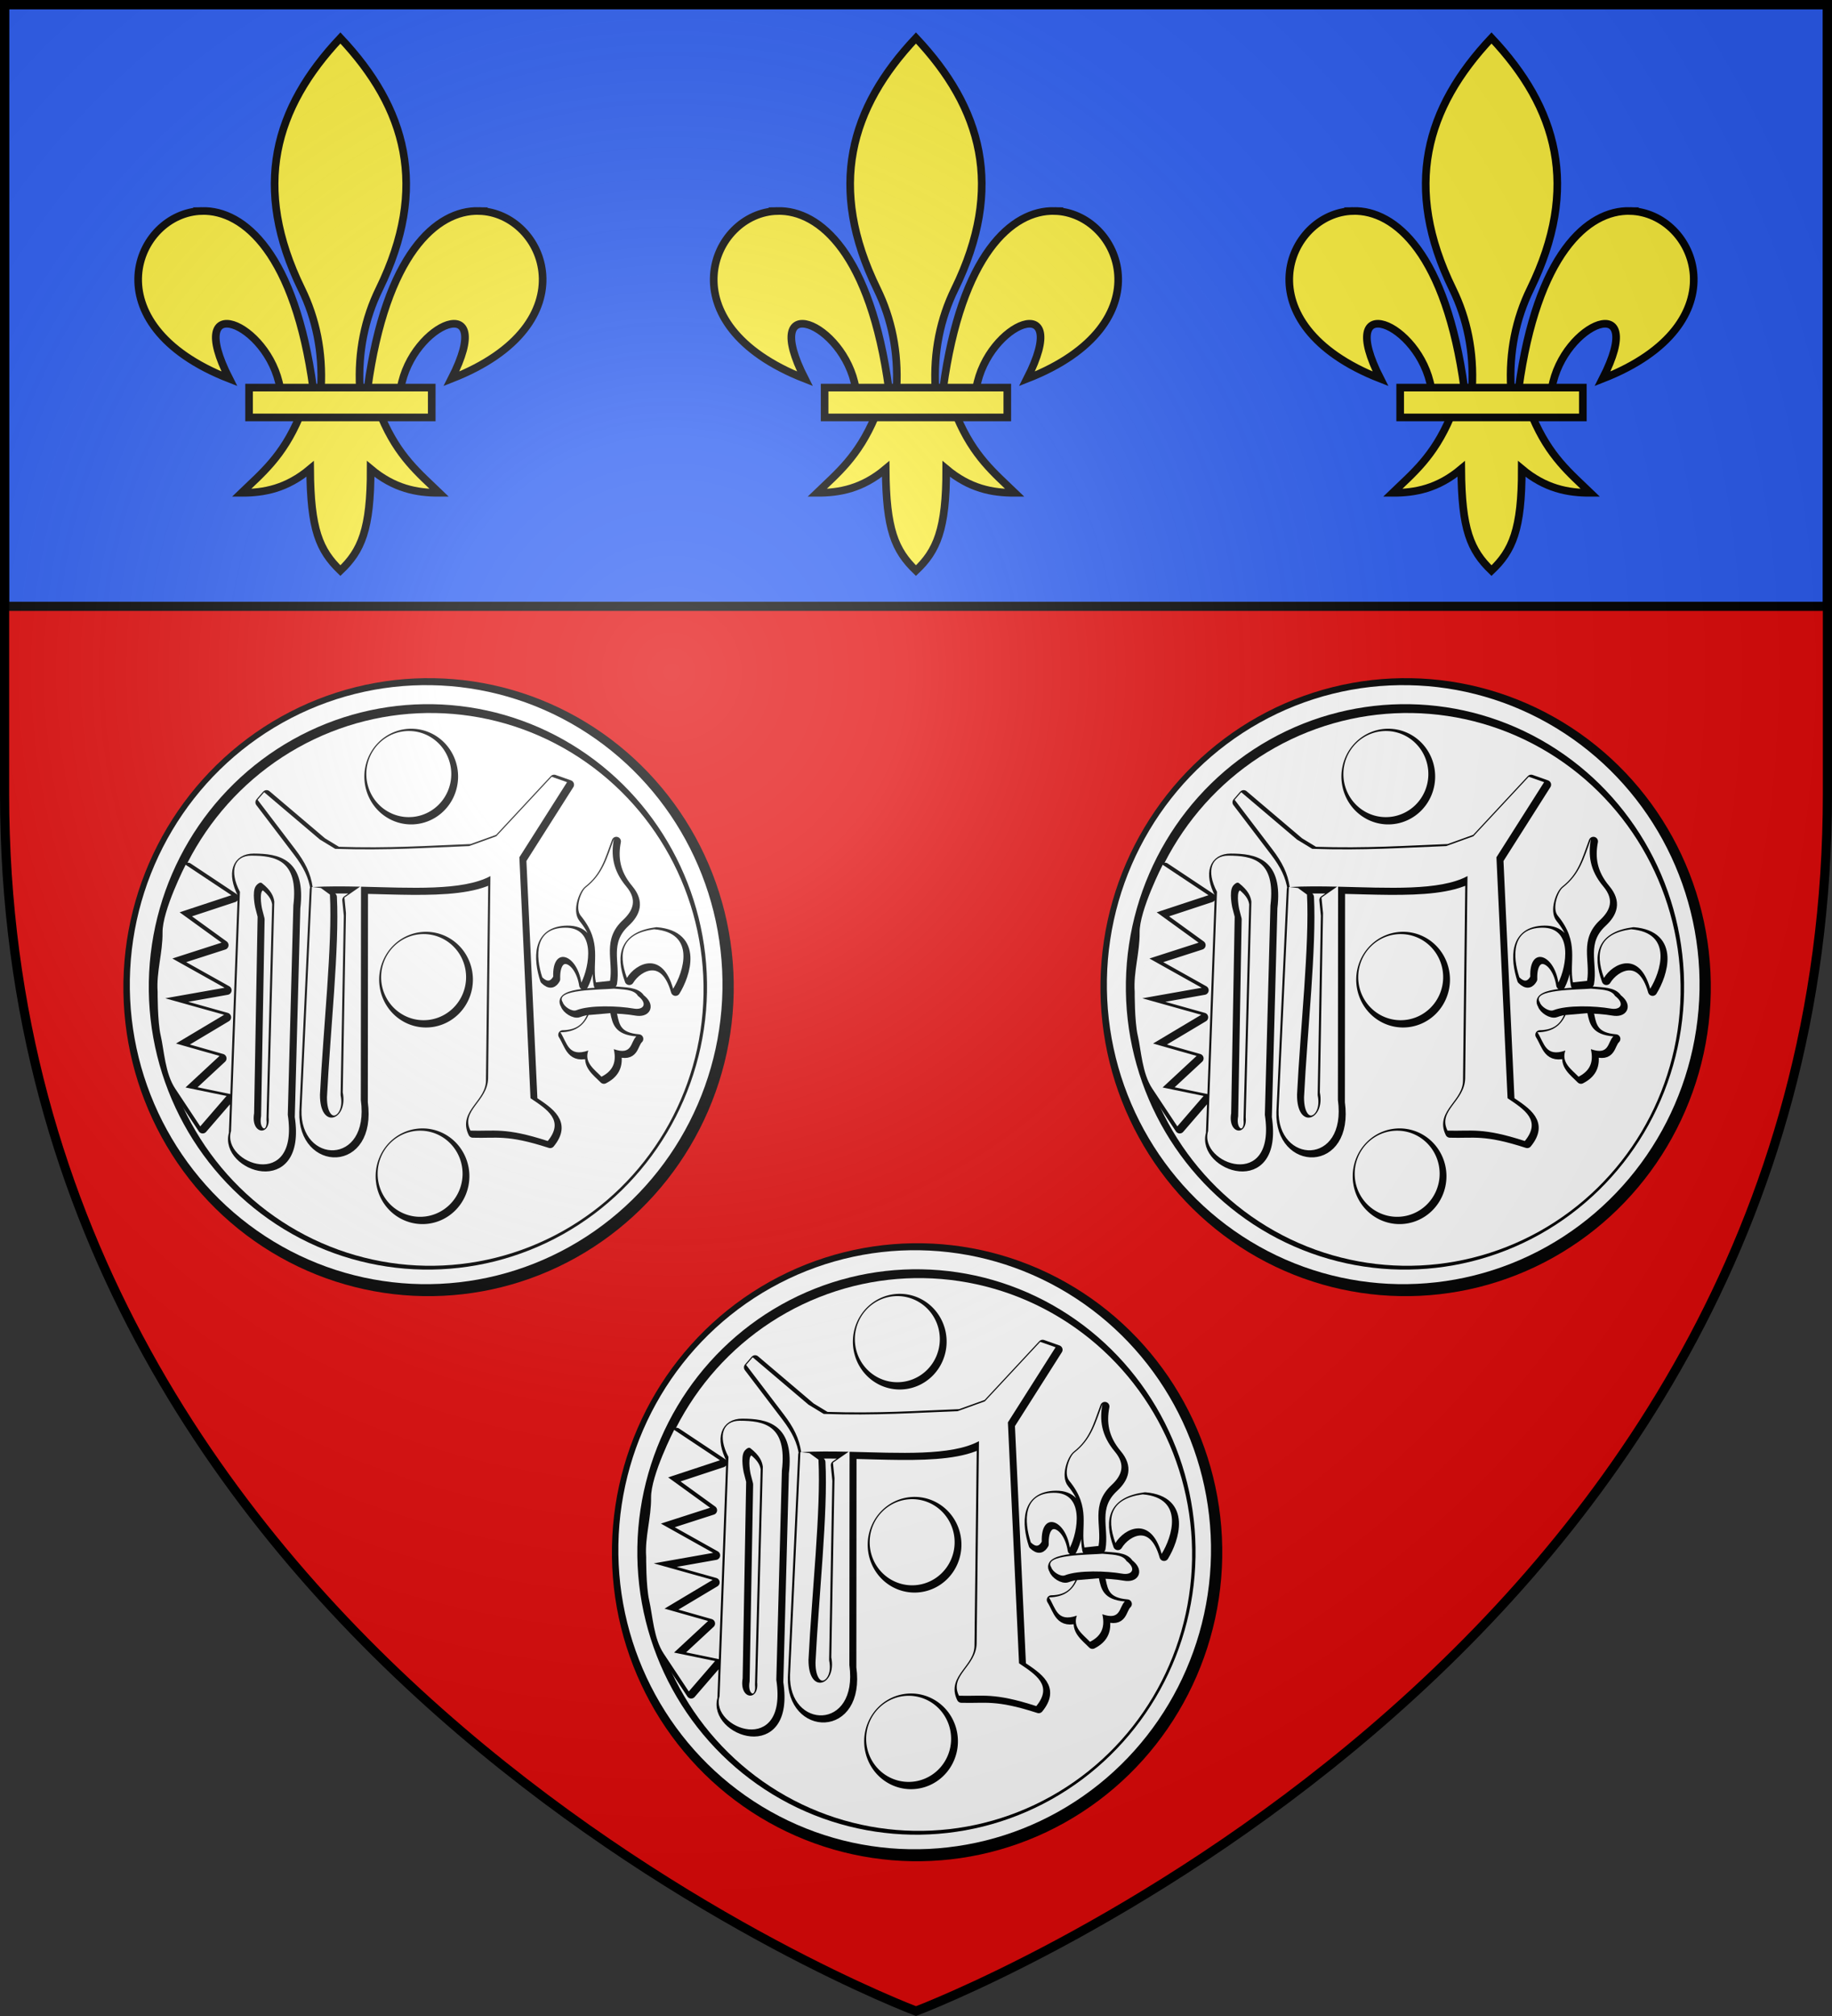 <?xml version="1.0" encoding="UTF-8" standalone="no"?><svg height="660" viewBox="0 0 600 660" width="600" xmlns="http://www.w3.org/2000/svg" xmlns:xlink="http://www.w3.org/1999/xlink"><rect x="0" y="0" width="600" height="660" fill="#333333" stroke="none"/><radialGradient id="a" cx="-80" cy="-80" gradientUnits="userSpaceOnUse" r="405"><stop offset="0" stop-color="#fff" stop-opacity=".31"/><stop offset=".19" stop-color="#fff" stop-opacity=".25"/><stop offset=".6" stop-color="#6b6b6b" stop-opacity=".125"/><stop offset="1" stop-opacity=".125"/></radialGradient><g transform="translate(300 300)"><path d="m-298.5-298.5h597v258.5c0 286.31-298.5 398.5-298.5 398.5s-298.5-112.19-298.5-398.5z" fill="#e20909"/><g><g id="b" stroke-width=".993" transform="matrix(1.006 .018 -.018 1.006 1018.663 18.703)"><ellipse cx="-404.075" cy="511.472" rx="94.017" ry="88.516" stroke="#000" stroke-linejoin="round" stroke-width="5.608" transform="matrix(1.026 0 0 1.101 -593.957 -356.743)"/><ellipse cx="-404.075" cy="511.472" fill="#fff" rx="94.017" ry="88.516" transform="matrix(1.026 0 0 1.101 -594.757 -357.543)"/><g stroke-width=".993" transform="matrix(-1 0 0 -1 -2017.152 412.941)"><ellipse cx="-404.075" cy="511.472" rx="94.017" ry="88.516" stroke="#000" stroke-linejoin="round" stroke-width="4.053" transform="matrix(.946 0 0 1.016 -626.145 -313.02)"/><ellipse cx="-404.075" cy="511.472" fill="#fff" rx="94.017" ry="88.516" transform="matrix(.946 0 0 1.016 -626.945 -313.82)"/></g><path d="m-402.177 438.773a13.031 12.142 0 0 1 -13.031 12.142 13.031 12.142 0 0 1 -13.031-12.142 13.031 12.142 0 0 1 13.031-12.142 13.031 12.142 0 0 1 13.031 12.142zm0 55.442a13.031 12.142 0 0 1 -13.031 12.142 13.031 12.142 0 0 1 -13.031-12.142 13.031 12.142 0 0 1 13.031-12.142 13.031 12.142 0 0 1 13.031 12.142zm-5.658-112.616a13.031 12.142 0 0 1 -13.031 12.142 13.031 12.142 0 0 1 -13.031-12.142 13.031 12.142 0 0 1 13.031-12.142 13.031 12.142 0 0 1 13.031 12.142z" stroke="#000" stroke-linejoin="round" stroke-width="2.694" transform="matrix(1.061 0 0 1.154 -568.869 -302.383)"/><path d="m-1046.304 175.273-2.073 72.558c-.246 17.739 22.593 18.025 19.25-3.554l-1.185-69.596-5.331 3.85.592 5.035v58.342c1.986 9.049-7.274 12.535-7.404.888.691-21.718 3.206-48.908 2.073-65.154l-2.962-2.073zm-19.852-9.836c-5.524.076-7.279 5.002-3.531 11.844l-1.5 77.875c-3.021 10.691 22.654 19.518 18.375-5.625l.594-68.125c1.523-14.901-6.237-16.074-13.938-15.969zm3.031 8.75c.189-.032.376.008.531.125 3.045 2.307 3.879 4.184 4.156 5.938l-.594 70.188c.764 6.275-5.794 5.711-4.75-1.188v-63.969l-.844-3.031s-1.151-4.855 0-6.812c.295-.502.932-1.154 1.5-1.25zm69.849 79.431c7.782.115 11.206-1.341 25.224 2.932 5.38-6.808-.368-10.276-5.864-13.821l-5.026-78.32 15.078-24.711-5.026-1.675-17.685 19.685-8.795 3.351c-13.88.772-26.563 1.942-43.558 1.675l-5.026-2.932-18.428-15.078-2.094 2.513 12.565 15.915c3.247 4.113 5.149 7.684 5.864 12.146 19.315-1.501 45.844 2.152 57.798-4.607l.419 65.755c.048 7.531-8.858 10.641-5.445 17.172zm-87.953.188 8.377-10.052-13.402-2.513 10.889-10.471-14.24-3.769 15.497-9.633-19.266-5.026 19.266-3.769-17.172-9.214 15.915-5.445-13.821-9.633 16.753-5.864-15.078-9.633s-7.345 14.983-7.12 22.198c.201 6.433-1.822 12.855-1.256 19.266 0 0 .102 9.617 1.256 14.24 1.212 4.856 1.64 12.262 5.026 17.172zm132.805-39.218c.775 3.512 1.638 6.98 8.588 7.404-1.928 1.881-1.083 6.305-7.256 4.294 1.197 4.815-.724 7.362-3.85 9.033-2.442-2.429-5.751-4.511-4.442-8.44-6.463 2.363-6.873-2.276-9.181-5.775 4.991-.165 7.585-2.46 9.033-5.775zm-.296-10.513c1.024-6.614-2.898-13.346 3.85-19.842 3.365-3.24 4.581-6.72.888-10.958-4.53-5.2-5.187-10.267-4.294-15.4-2.25 6.408-3.406 11.522-8.885 15.992-1.579 1.288-3.457 6.86-1.481 9.181 7.408 8.699 3.838 14.859 5.331 21.619zm-9.329.74c2.523-5.223 4.62-18.081-5.627-17.769-10.005.304-9.484 9.435-7.108 16.288 1.849 1.727 2.813 1.022 3.554-.296-.532-9.974 7.534-7.652 9.181 1.777zm14.808-1.777c-3.321-8.605-1.499-14.487 8.588-15.992 13.865.914 9.728 13.853 6.515 19.25-3.759-12.565-12.309-8.079-15.104-3.258zm-4.146 3.554c2.609.267 6.499-.028 7.848 2.221 3.294 2.406 1.996 4.668-1.333 4.146-5.07-.794-14.237-.949-18.658.888-1.367.568-4.017-1.099-4.442-2.517-2.969-4.25 12.342-4.262 16.585-4.738z" stroke="#000" stroke-linejoin="round" stroke-width="2.98"/><path d="m-402.177 438.773a13.031 12.142 0 0 1 -13.031 12.142 13.031 12.142 0 0 1 -13.031-12.142 13.031 12.142 0 0 1 13.031-12.142 13.031 12.142 0 0 1 13.031 12.142zm0 55.442a13.031 12.142 0 0 1 -13.031 12.142 13.031 12.142 0 0 1 -13.031-12.142 13.031 12.142 0 0 1 13.031-12.142 13.031 12.142 0 0 1 13.031 12.142zm-5.658-112.616a13.031 12.142 0 0 1 -13.031 12.142 13.031 12.142 0 0 1 -13.031-12.142 13.031 12.142 0 0 1 13.031-12.142 13.031 12.142 0 0 1 13.031 12.142z" fill="#fff" transform="matrix(1.061 0 0 1.154 -569.669 -303.183)"/><path d="m-1082.03 253.007 8.377-10.052-13.402-2.513 10.889-10.471-14.24-3.769 15.496-9.633-19.266-5.026 19.266-3.769-17.172-9.214 15.915-5.445-13.821-9.633 16.753-5.864-15.078-9.633s-7.345 14.983-7.12 22.198c.2 6.433-1.822 12.855-1.256 19.266 0 0 .102 9.617 1.256 14.24 1.212 4.856 1.64 12.262 5.026 17.172zm132.805-39.218c.775 3.512 1.638 6.98 8.588 7.404-1.928 1.881-1.083 6.305-7.256 4.294 1.197 4.815-.724 7.362-3.85 9.033-2.442-2.429-5.751-4.511-4.442-8.44-6.463 2.363-6.873-2.276-9.181-5.775 4.991-.165 7.585-2.46 9.033-5.775zm-.296-10.513c1.024-6.614-2.898-13.346 3.85-19.842 3.365-3.24 4.581-6.72.888-10.958-4.53-5.2-5.187-10.267-4.294-15.4-2.25 6.408-3.406 11.522-8.885 15.992-1.579 1.288-3.457 6.86-1.481 9.181 7.408 8.699 3.838 14.859 5.331 21.619zm-9.329.74c2.523-5.223 4.62-18.081-5.627-17.769-10.005.304-9.484 9.435-7.108 16.288 1.849 1.727 2.813 1.022 3.554-.296-.532-9.974 7.534-7.652 9.181 1.777zm14.808-1.777c-3.321-8.605-1.499-14.487 8.588-15.992 13.865.914 9.728 13.853 6.515 19.25-3.759-12.565-12.309-8.079-15.104-3.258zm-4.146 3.554c2.609.267 6.499-.028 7.848 2.221 3.294 2.406 1.996 4.668-1.333 4.146-5.07-.794-14.237-.949-18.658.888-1.367.568-4.017-1.099-4.442-2.517-2.969-4.25 12.342-4.262 16.585-4.738zm-118.768-41.155c-5.524.076-7.279 5.002-3.531 11.844l-1.5 77.875c-3.021 10.691 22.654 19.518 18.375-5.625l.594-68.125c1.523-14.901-6.237-16.074-13.938-15.969zm3.031 8.75c.189-.032.376.008.531.125 3.045 2.307 3.879 4.184 4.156 5.938l-.594 70.188c.764 6.275-5.794 5.711-4.75-1.188v-63.969l-.844-3.031s-1.151-4.855 0-6.812c.295-.502.932-1.154 1.5-1.25zm94.235-36.165-17.685 19.685-8.796 3.351c-13.88.772-26.562 1.941-43.557 1.674l-5.025-2.932-18.43-15.077-2.093 2.513 12.565 15.916c3.247 4.113 5.148 7.684 5.863 12.146 4.811-.374 10.071-.429 15.441-.404l-5.035 3.637.594 5.033v58.343c1.986 9.049-7.274 12.536-7.404.889.691-21.718 3.207-48.91 2.074-65.156l-2.962-2.072-2.706-.271-.254-.025-2.074 72.557c-.246 17.739 22.593 18.025 19.25-3.553l-1.18-69.381c16.099.084 33.135.839 42.056-4.205l.419 65.755c.048 7.531-8.859 10.641-5.445 17.172 7.782.115 11.207-1.341 25.225 2.931 5.38-6.808-.37-10.275-5.865-13.82l-5.026-78.321 15.079-24.71z" fill="#fff"/></g><use height="100%" transform="translate(-160 -185)" width="100%" xlink:href="#b"/><use height="100%" transform="translate(160 -185)" width="100%" xlink:href="#b"/><g transform="translate(-980.919 116.321)"><path d="m682.419-414.821h597v197h-597z" fill="#2b5df2" stroke="#000" stroke-width="3"/><g id="c" stroke="#000" stroke-width="1.219" transform="matrix(2.051 0 0 2.051 717.982 -408.786)"><path d="m58.404 30.003c10.624.255 17.914 18.079-4.381 26.78 7.369-14.435-6.305-9.002-8.108 1.488h-5.281c2.918-21.306 10.964-28.431 17.77-28.268zm-28.67 32.88c-2.69 6.351-6.011 8.986-9.239 12.106 3.618.017 7.22-.678 10.958-3.814.064 9.675 1.472 12.982 4.833 16.233 3.323-3.149 4.844-6.547 4.833-16.233 3.738 3.136 7.34 3.83 10.958 3.814-3.228-3.121-6.549-5.756-9.239-12.106zm6.552-60.496c-10.504 11.151-14.16 23.801-6.2 40.084 2.304 4.713 3.408 10.027 3.1 15.8h6.2c-.308-5.773.796-11.087 3.1-15.8 7.96-16.283 4.304-28.933-6.2-40.084zm-22.118 27.616c-10.624.255-17.914 18.079 4.381 26.78-7.369-14.435 6.305-9.002 8.108 1.488h5.281c-2.918-21.306-10.964-28.431-17.77-28.268z" fill="#fcef3c" fill-rule="evenodd" stroke="#000" stroke-width="1.219"/><path d="m21.701 58.196h29.17v4.761h-29.17z" fill="#fcef3c" stroke="#000" stroke-width="1.219"/></g><use height="100%" transform="translate(188.5 -0)" width="100%" xlink:href="#c"/><use height="100%" transform="translate(377 -0)" width="100%" xlink:href="#c"/></g></g><path d="m-298.5-298.5h597v258.5c0 286.31-298.5 398.5-298.5 398.5s-298.5-112.19-298.5-398.5z" fill="url(#a)"/><path d="m-298.5-298.5h597v258.46c0 286.265-298.5 398.438-298.5 398.438s-298.5-112.173-298.5-398.438z" fill="none" stroke="#000" stroke-width="3"/></g></svg>